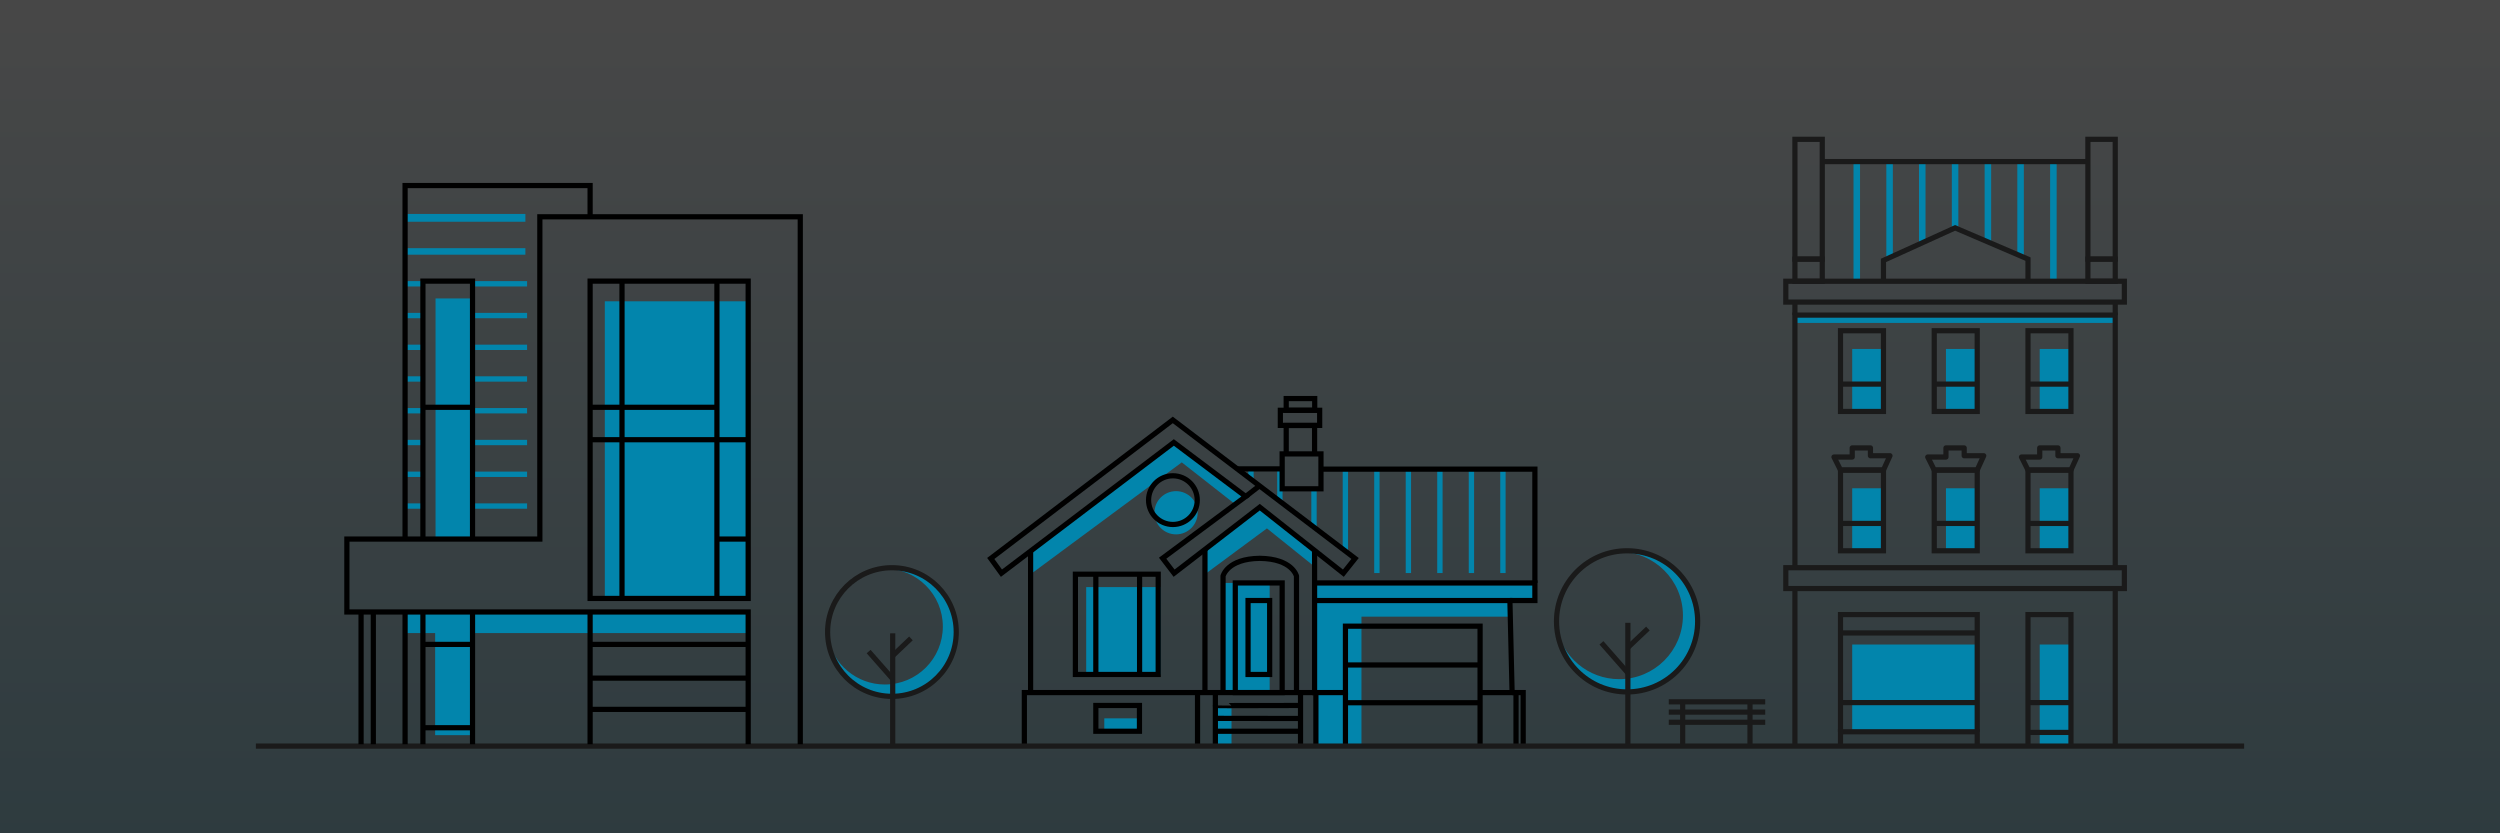 <?xml version="1.0" encoding="utf-8"?>
<!-- Generator: Adobe Illustrator 24.2.0, SVG Export Plug-In . SVG Version: 6.00 Build 0)  -->
<svg version="1.1" id="Layer_1" xmlns="http://www.w3.org/2000/svg" xmlns:xlink="http://www.w3.org/1999/xlink" x="0px" y="0px"
	 viewBox="0 0 1920 640" style="enable-background:new 0 0 1920 640;" xml:space="preserve">
<rect x="0" y="0" width="1920" height="640" fill="#333333" stroke="none"/>
<style type="text/css">
	.st0{opacity:0.1;fill:url(#SVGID_1_);}
	.st1{opacity:0.1;fill:url(#SVGID_2_);}
	.st2{fill:#0285AC;}
	.st3{fill:none;stroke:#000000;stroke-width:4;stroke-miterlimit:10;}
	.st4{fill:none;stroke:#1A1A1A;stroke-width:4;stroke-miterlimit:10;}
	.st5{fill:none;stroke:#1A1A1A;stroke-width:4;stroke-linejoin:round;stroke-miterlimit:10;}
</style>
<linearGradient id="SVGID_1_" gradientUnits="userSpaceOnUse" x1="846.736" y1="546.579" x2="1486.736" y2="546.579" gradientTransform="matrix(0 -1 1 0 413.421 1486.736)">
	<stop  offset="0" style="stop-color:#0285AC"/>
	<stop  offset="1" style="stop-color:#FFFFFF"/>
</linearGradient>
<polygon class="st0" points="1920,0 1920,640 0,640 0,0 "/>
<g>
	<g>
		<rect x="848.1" y="551.7" class="st2" width="27" height="11"/>
		<rect x="834.2" y="450.9" class="st2" width="57.1" height="67.1"/>
		<rect x="933.5" y="543.9" class="st2" width="12.3" height="27.7"/>
		<polygon class="st2" points="1009.6,449.4 1009.6,461.5 1009.6,471.6 1009.6,473.6 1009.6,572.9 1045.6,572.9 1045.6,473.6 
			1159.9,473.6 1159.9,461.5 1178.8,461.5 1178.8,449.4 		"/>
		<circle class="st2" cx="903.2" cy="393.8" r="16.6"/>
		<polygon class="st2" points="791.5,441 907.6,355.1 948.7,387.3 955.7,381.3 901.5,339.8 792.3,423.8 		"/>
		<rect x="958.7" y="360.1" class="st2" width="4.1" height="8.7"/>
		<rect x="980.9" y="361.2" class="st2" width="4.1" height="24.2"/>
		<rect x="1007.1" y="375.1" class="st2" width="4.1" height="30.6"/>
		<rect x="1031.2" y="358.9" class="st2" width="4.1" height="64.3"/>
		<rect x="1055.4" y="358.9" class="st2" width="4.1" height="81.2"/>
		<rect x="1079.6" y="358.9" class="st2" width="4.1" height="81.2"/>
		<rect x="1103.8" y="358.9" class="st2" width="4.1" height="81.2"/>
		<rect x="1128" y="358.9" class="st2" width="4.1" height="81.2"/>
		<rect x="1152.2" y="358.9" class="st2" width="4.1" height="81.2"/>
		<rect x="939.4" y="447.7" class="st2" width="35.7" height="83.3"/>
		<polygon class="st2" points="925.4,441 973,405.8 1009.6,435.2 1009.6,423.2 967.5,389.5 925.4,422.2 		"/>
	</g>
	<polyline class="st3" points="1009.6,423.2 1009.6,531.9 1033.3,531.9 1033.3,480.9 1136.7,480.9 1136.7,571.6 	"/>
	<line class="st3" x1="1033.3" y1="531.9" x2="1033.3" y2="571.6"/>
	<line class="st3" x1="1010.6" y1="531.9" x2="1010.6" y2="571.6"/>
	<line class="st3" x1="1033.3" y1="539.7" x2="1136.7" y2="539.7"/>
	<line class="st3" x1="1136.7" y1="510.7" x2="1033.3" y2="510.7"/>
	<polyline class="st3" points="1009.6,461.2 1159.6,461.2 1161.3,531.9 1136.7,531.9 	"/>
	<polyline class="st3" points="1161.3,531.9 1169.8,531.9 1169.8,571.6 	"/>
	<polyline class="st3" points="1159.6,461.2 1178.8,461.2 1178.8,447.7 1009.6,447.7 	"/>
	<polyline class="st3" points="1014.5,360.3 1014.5,375.4 984.7,375.4 984.7,348.6 1014.5,348.6 1014.5,360.3 1178.8,360.3 
		1178.8,447.7 	"/>
	<polyline class="st3" points="987.8,348.6 987.8,326.8 1009.6,326.8 1009.6,348.6 	"/>
	<line class="st3" x1="1164.3" y1="531.9" x2="1164.3" y2="571.6"/>
	<polyline class="st3" points="1009.6,531.9 786.7,531.9 786.7,571.6 	"/>
	<line class="st3" x1="919.7" y1="531.9" x2="919.7" y2="571.6"/>
	<rect x="841.6" y="541.8" class="st3" width="33.5" height="19.8"/>
	<line class="st3" x1="925.4" y1="531.9" x2="925.4" y2="422.2"/>
	<path class="st3" d="M825.9,441c0.8,0,63.6,0,63.6,0v77h-63.6V441z"/>
	<line class="st3" x1="841.6" y1="441" x2="841.6" y2="518"/>
	<line class="st3" x1="875.2" y1="441" x2="875.2" y2="518"/>
	<polygon class="st3" points="900.7,322.5 1040.7,428.9 1031.7,440.2 967.5,389.5 901.7,440.2 892.9,428.7 956.7,381.3 901.5,339.8 
		769.1,440.2 760.9,428.9 	"/>
	<line class="st3" x1="956.7" y1="381.3" x2="967.3" y2="373.1"/>
	<circle class="st3" cx="900.8" cy="384.1" r="18.7"/>
	<rect x="983.3" y="315.1" class="st3" width="30.2" height="11.6"/>
	<rect x="987.8" y="306.1" class="st3" width="21.9" height="9"/>
	<path class="st3" d="M995.7,531v-88.6c0,0-3.1-13.3-28.2-13.6c-25,0.3-28.2,13.6-28.2,13.6V531"/>
	<rect x="948.7" y="447.7" class="st3" width="36" height="84.2"/>
	<rect x="958.5" y="461.2" class="st3" width="16.6" height="56.8"/>
	<line class="st3" x1="933.4" y1="531.9" x2="933.4" y2="571.6"/>
	<line class="st3" x1="998.8" y1="531.9" x2="998.8" y2="571.6"/>
	<line class="st3" x1="933.4" y1="561.6" x2="998.8" y2="561.6"/>
	<line class="st3" x1="998.8" y1="551.8" x2="933.4" y2="551.7"/>
	<path class="st3" d="M933.4,541.8c0,0.2,65.4,0,65.4,0"/>
	<line class="st3" x1="791.5" y1="423.2" x2="791.5" y2="531.9"/>
	<line class="st3" x1="984.7" y1="360.1" x2="950.2" y2="360.1"/>
</g>
<rect x="1566.5" y="495" class="st2" width="24" height="78"/>
<rect x="1422.5" y="495" class="st2" width="96" height="67"/>
<line class="st4" x1="196.5" y1="573" x2="1723.5" y2="573"/>
<line class="st4" x1="1378.5" y1="232" x2="1378.5" y2="242"/>
<line class="st4" x1="1624.5" y1="232" x2="1624.5" y2="242"/>
<g>
	<rect x="1378.5" y="107" class="st4" width="21" height="92"/>
	<rect x="1378.5" y="199" class="st4" width="21" height="17"/>
</g>
<rect x="1603.5" y="107" class="st4" width="21" height="92"/>
<rect x="1603.5" y="199" class="st4" width="21" height="17"/>
<rect x="1499" y="122.5" transform="matrix(-1.836970e-16 1 -1 -1.836970e-16 1747 -1256)" class="st2" width="5" height="246"/>
<rect x="1423.5" y="124" class="st2" width="5" height="92"/>
<rect x="1448.7" y="124" class="st2" width="5" height="73.9"/>
<rect x="1473.8" y="124" class="st2" width="5" height="62.4"/>
<rect x="1499" y="124" class="st2" width="5" height="51"/>
<rect x="1524.2" y="124" class="st2" width="5" height="62.4"/>
<rect x="1549.3" y="124" class="st2" width="5" height="72.8"/>
<rect x="1574.5" y="124" class="st2" width="5" height="92"/>
<polyline class="st4" points="1446.5,216 1446.5,200 1501.5,175 1557.5,199 1557.5,215 "/>
<line class="st4" x1="1624.5" y1="452.5" x2="1624.5" y2="573"/>
<polyline class="st4" points="1378.5,436 1378.5,242 1624.5,242 1624.5,436 "/>
<line class="st4" x1="1378.5" y1="573" x2="1378.5" y2="452"/>
<line class="st4" x1="1399.5" y1="124.1" x2="1603.5" y2="124.1"/>
<rect x="1371.5" y="216" class="st4" width="260" height="16"/>
<g>
	<rect x="1566.5" y="268" class="st2" width="24" height="48"/>
	<g>
		<rect x="1557.5" y="254" class="st4" width="33" height="62"/>
		<line class="st4" x1="1557.5" y1="295" x2="1590.5" y2="295"/>
	</g>
</g>
<g>
	<rect x="1494.5" y="268" class="st2" width="24" height="48"/>
	<g>
		<rect x="1485.5" y="254" class="st4" width="33" height="62"/>
		<line class="st4" x1="1485.5" y1="295" x2="1518.5" y2="295"/>
	</g>
</g>
<g>
	<rect x="1422.5" y="268" class="st2" width="24" height="48"/>
	<g>
		<rect x="1413.5" y="254" class="st4" width="33" height="62"/>
		<line class="st4" x1="1413.5" y1="295" x2="1446.5" y2="295"/>
	</g>
</g>
<rect x="1566.5" y="375" class="st2" width="24" height="48"/>
<g>
	<rect x="1557.5" y="361" class="st4" width="33" height="62"/>
	<line class="st4" x1="1557.5" y1="402" x2="1590.5" y2="402"/>
</g>
<g>
	<rect x="1494.5" y="375" class="st2" width="24" height="48"/>
	<g>
		<rect x="1485.5" y="361" class="st4" width="33" height="62"/>
		<line class="st4" x1="1485.5" y1="402" x2="1518.5" y2="402"/>
	</g>
</g>
<g>
	<rect x="1422.5" y="375" class="st2" width="24" height="48"/>
	<g>
		<rect x="1413.5" y="361" class="st4" width="33" height="62"/>
		<line class="st4" x1="1413.5" y1="402" x2="1446.5" y2="402"/>
	</g>
</g>
<polygon class="st5" points="1557.5,361 1552.5,351 1566.5,351 1566.5,344 1580.5,344 1580.5,350 1595.5,350 1590.5,361 "/>
<polygon class="st5" points="1485.5,361 1480.5,351 1494.5,351 1494.5,344 1508.5,344 1508.5,350 1523.5,350 1518.5,361 "/>
<polygon class="st5" points="1413.5,361 1408.5,351 1422.5,351 1422.5,344 1436.5,344 1436.5,350 1451.5,350 1446.5,361 "/>
<polyline class="st4" points="1557.5,573 1557.5,472 1590.5,472 1590.5,573 "/>
<line class="st4" x1="1590.5" y1="562.5" x2="1557.5" y2="562.5"/>
<line class="st4" x1="1590.5" y1="539.6" x2="1557.5" y2="539.6"/>
<polyline class="st4" points="1413.5,573 1413.5,562 1518.5,562 1518.5,573 "/>
<polyline class="st4" points="1518.5,562 1518.5,472 1413.5,472 1413.5,562 "/>
<line class="st4" x1="1413.5" y1="539.6" x2="1518.5" y2="539.6"/>
<rect x="1371.5" y="436" class="st4" width="260" height="16"/>
<line class="st4" x1="1413.5" y1="486.1" x2="1518.5" y2="486.1"/>
<g>
	<g>
		<line class="st4" x1="1292.3" y1="572.2" x2="1292.3" y2="539"/>
		<line class="st4" x1="1344" y1="573" x2="1344" y2="539"/>
		<line class="st4" x1="1281.6" y1="539" x2="1355.7" y2="539"/>
		<line class="st4" x1="1281.6" y1="554.7" x2="1355.7" y2="554.7"/>
		<line class="st4" x1="1281.6" y1="546.9" x2="1355.7" y2="546.9"/>
	</g>
	<path class="st2" d="M1249.6,423c-3.3,0-6.5,0.3-9.6,0.9c1.2-0.1,2.4-0.1,3.6-0.1c27,0,48.9,21.9,48.9,48.9
		c0,27-21.9,48.9-48.9,48.9c-23.9,0-43.8-17.1-48.1-39.8c2.3,27.8,25.6,49.7,54,49.7c29.9,0,54.2-24.3,54.2-54.2
		C1303.8,447.3,1279.5,423,1249.6,423z"/>
	<circle class="st4" cx="1249.6" cy="477.2" r="54.2"/>
	<line class="st4" x1="1250.2" y1="572.2" x2="1250.2" y2="478.3"/>
	<line class="st4" x1="1250.2" y1="497.3" x2="1265.6" y2="482.7"/>
	<line class="st4" x1="1229.9" y1="493.7" x2="1250.2" y2="516.8"/>
</g>
<g>
	<path class="st2" d="M685,436c-3,0-5.9,0.3-8.7,0.8c1.1-0.1,2.2-0.1,3.3-0.1c24.6,0,44.5,19.9,44.5,44.5s-19.9,44.5-44.5,44.5
		c-21.8,0-39.9-15.6-43.8-36.2c2.1,25.3,23.3,45.2,49.2,45.2c27.3,0,49.4-22.1,49.4-49.4S712.2,436,685,436z"/>
	<circle class="st4" cx="685" cy="485.4" r="49.4"/>
	<line class="st4" x1="685.6" y1="571.9" x2="685.6" y2="486.4"/>
	<line class="st4" x1="685.6" y1="503.6" x2="699.6" y2="490.3"/>
	<line class="st4" x1="667.1" y1="500.4" x2="685.6" y2="521.4"/>
</g>
<g>
	<g>
		<rect x="311.1" y="164.3" class="st2" width="92.4" height="6"/>
		<rect x="334.5" y="229.2" class="st2" width="28.4" height="184.8"/>
		<rect x="311.1" y="190.6" class="st2" width="92.4" height="5"/>
		<g>
			<rect x="311.1" y="215.9" class="st2" width="13.6" height="4.1"/>
			<rect x="362.9" y="215.9" class="st2" width="41.9" height="4.1"/>
		</g>
		<g>
			<rect x="311.1" y="240.3" class="st2" width="13.6" height="4.1"/>
			<rect x="362.9" y="240.3" class="st2" width="41.9" height="4.1"/>
		</g>
		<g>
			<rect x="311.1" y="264.7" class="st2" width="13.6" height="4.1"/>
			<rect x="362.9" y="264.7" class="st2" width="41.9" height="4.1"/>
		</g>
		<g>
			<rect x="311.1" y="289" class="st2" width="13.6" height="4.1"/>
			<rect x="362.9" y="289" class="st2" width="41.9" height="4.1"/>
		</g>
		<g>
			<rect x="311.1" y="313.4" class="st2" width="13.6" height="4.1"/>
			<rect x="362.9" y="313.4" class="st2" width="41.9" height="4.1"/>
		</g>
		<g>
			<rect x="311.1" y="337.8" class="st2" width="13.6" height="4.1"/>
			<rect x="362.9" y="337.8" class="st2" width="41.9" height="4.1"/>
		</g>
		<g>
			<rect x="311.1" y="362.2" class="st2" width="13.6" height="4.1"/>
			<rect x="362.9" y="362.2" class="st2" width="41.9" height="4.1"/>
		</g>
		<g>
			<rect x="311.1" y="386.6" class="st2" width="13.6" height="4.1"/>
			<rect x="362.9" y="386.6" class="st2" width="41.9" height="4.1"/>
		</g>
		<rect x="464.5" y="231.4" class="st2" width="108.4" height="228.2"/>
		<polygon class="st2" points="574.6,471.3 311.1,471.3 311.1,486.2 334.2,486.2 334.2,564.6 362.3,564.6 362.3,486.2 574.6,486.2 
					"/>
	</g>
	<polyline class="st3" points="614.6,571.6 614.6,166.5 414.6,166.5 414.6,414 266.4,414 266.4,470 574.6,470 574.6,571.6 	"/>
	<line class="st3" x1="453.2" y1="470" x2="453.2" y2="571.6"/>
	<line class="st3" x1="453.2" y1="494.9" x2="574.6" y2="494.9"/>
	<line class="st3" x1="574.6" y1="520.8" x2="453.2" y2="520.8"/>
	<line class="st3" x1="453.2" y1="544.8" x2="574.6" y2="544.8"/>
	<line class="st3" x1="277.3" y1="470" x2="277.3" y2="571.6"/>
	<line class="st3" x1="286.7" y1="470" x2="286.7" y2="571.6"/>
	<line class="st3" x1="311.1" y1="470" x2="311.1" y2="571.6"/>
	<line class="st3" x1="324.8" y1="470" x2="324.8" y2="571.6"/>
	<line class="st3" x1="362.9" y1="470" x2="362.9" y2="571.6"/>
	<line class="st3" x1="324.8" y1="558.9" x2="362.9" y2="558.9"/>
	<line class="st3" x1="324.8" y1="494.9" x2="362.9" y2="494.9"/>
	<polyline class="st3" points="311.1,414 311.1,142.5 453.2,142.5 453.2,166.5 	"/>
	<polyline class="st3" points="324.8,414 324.8,215.9 362.9,215.9 362.9,414 	"/>
	<line class="st3" x1="324.8" y1="312.8" x2="362.9" y2="312.8"/>
	<rect x="453.2" y="215.9" class="st3" width="121.4" height="243.7"/>
	<line class="st3" x1="453.2" y1="337.7" x2="574.6" y2="337.7"/>
	<line class="st3" x1="477.7" y1="215.9" x2="477.7" y2="459.6"/>
	<line class="st3" x1="550.6" y1="459.6" x2="550.6" y2="215.9"/>
	<line class="st3" x1="550.6" y1="312.8" x2="453.2" y2="312.8"/>
	<line class="st3" x1="550.6" y1="414" x2="574.6" y2="414"/>
</g>
</svg>
